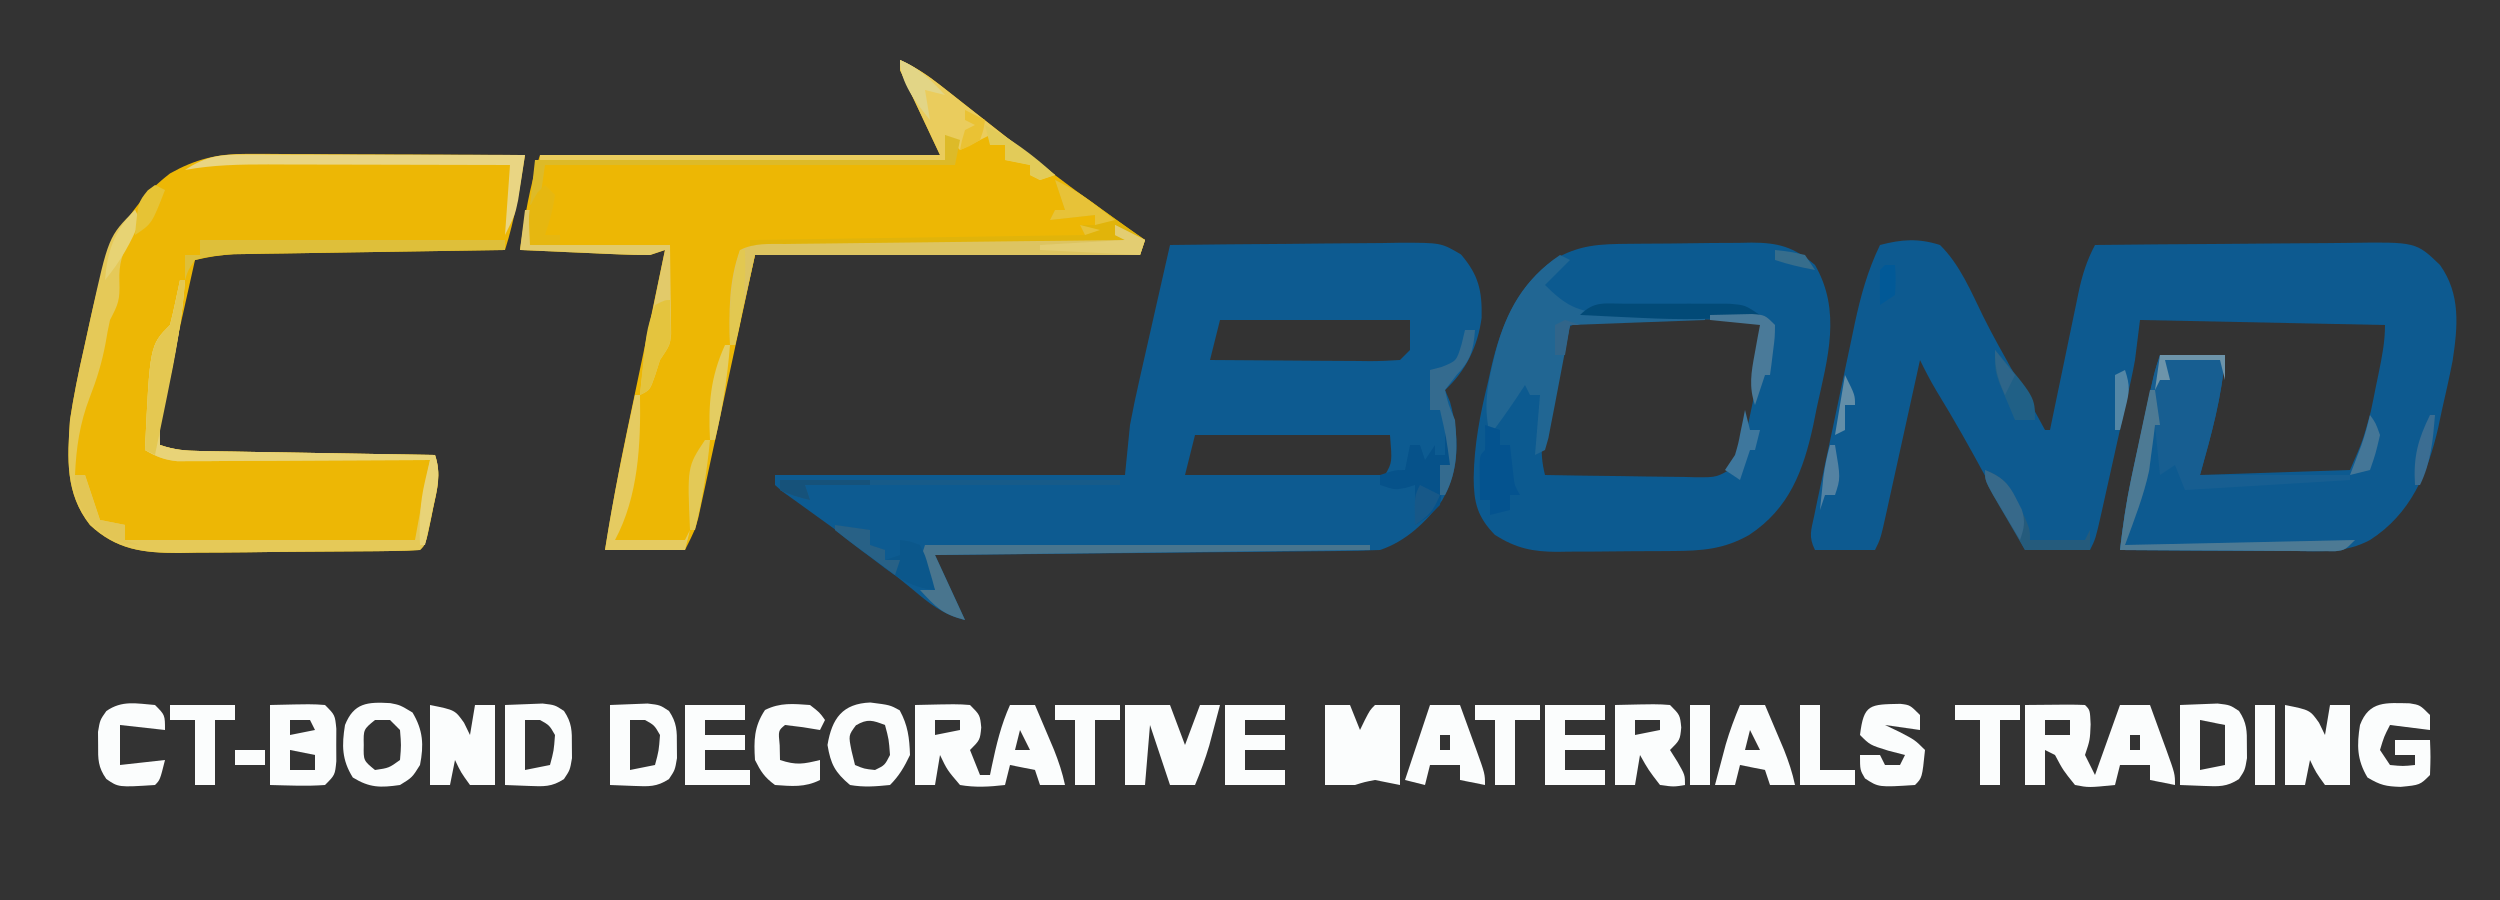 <?xml version="1.0" encoding="UTF-8"?>
<svg version="1.1" xmlns="http://www.w3.org/2000/svg" width="500" height="180">
<rect width="100%" height="100%" fill="#333333" stroke="none"/>
<path d="M0 0 C4.348 -1.143 7.684 -1.377 12 0 C15.995 3.918 18.256 9.425 20.691 14.384 C22.552 18.103 24.584 21.719 26.611 25.349 C28.769 29.217 30.885 33.108 33 37 C33.33 37 33.66 37 34 37 C34.302 35.532 34.302 35.532 34.611 34.034 C35.362 30.395 36.12 26.758 36.881 23.121 C37.209 21.548 37.535 19.975 37.858 18.401 C38.325 16.136 38.798 13.873 39.273 11.609 C39.416 10.908 39.559 10.207 39.706 9.485 C40.438 6.031 41.35 3.11 43 0 C51.11 -0.093 59.221 -0.164 67.332 -0.207 C71.098 -0.228 74.864 -0.256 78.631 -0.302 C82.268 -0.345 85.906 -0.369 89.543 -0.38 C90.928 -0.387 92.313 -0.401 93.698 -0.423 C107.202 -0.626 107.202 -0.626 112 4 C116.161 9.825 115.561 16.294 114.53 23.104 C113.88 26.443 113.144 29.75 112.375 33.062 C112.139 34.182 111.903 35.302 111.66 36.455 C109.576 45.565 106.155 53.773 98 59 C93.081 61.661 88.107 61.254 82.668 61.195 C81.18 61.191 81.18 61.191 79.663 61.187 C76.504 61.176 73.346 61.15 70.188 61.125 C68.042 61.115 65.897 61.106 63.752 61.098 C58.501 61.076 53.251 61.042 48 61 C48.579 55.997 49.313 51.127 50.375 46.199 C50.769 44.363 50.769 44.363 51.172 42.49 C51.582 40.608 51.582 40.608 52 38.688 C52.273 37.413 52.547 36.139 52.828 34.826 C54.859 25.422 54.859 25.422 56 22 C60.29 22 64.58 22 69 22 C68.413 30.371 66.252 37.936 64 46 C73.9 45.67 83.8 45.34 94 45 C96.565 39.149 96.565 39.149 98.168 33.266 C98.339 32.444 98.51 31.623 98.686 30.777 C98.851 29.943 99.017 29.109 99.188 28.25 C99.365 27.401 99.542 26.551 99.725 25.676 C100.401 22.37 101 19.385 101 16 C76.745 15.505 76.745 15.505 52 15 C51.67 17.64 51.34 20.28 51 23 C50.748 24.399 50.476 25.794 50.168 27.181 C50.011 27.895 49.854 28.609 49.693 29.344 C49.526 30.084 49.359 30.824 49.188 31.586 C48.927 32.76 48.927 32.76 48.661 33.959 C48.296 35.598 47.93 37.236 47.562 38.875 C46.997 41.388 46.44 43.903 45.883 46.418 C45.526 48.016 45.17 49.613 44.812 51.211 C44.646 51.963 44.479 52.715 44.307 53.49 C43.115 58.769 43.115 58.769 42 61 C37.71 61 33.42 61 29 61 C28.131 59.384 27.262 57.767 26.367 56.102 C25.203 53.943 24.039 51.784 22.875 49.625 C22.305 48.564 21.735 47.503 21.148 46.41 C17.991 40.561 14.745 34.798 11.266 29.134 C10.076 27.128 9.014 25.099 8 23 C7.763 24.08 7.526 25.16 7.281 26.273 C6.403 30.273 5.52 34.272 4.637 38.271 C4.255 40.003 3.874 41.736 3.493 43.468 C2.947 45.956 2.398 48.443 1.848 50.93 C1.678 51.707 1.508 52.484 1.333 53.285 C0.114 58.772 0.114 58.772 -1 61 C-4.96 61 -8.92 61 -13 61 C-14.342 58.317 -13.765 57.033 -13.151 54.111 C-12.941 53.092 -12.73 52.074 -12.513 51.025 C-12.277 49.92 -12.04 48.814 -11.797 47.676 C-11.439 45.974 -11.439 45.974 -11.074 44.237 C-10.566 41.83 -10.055 39.423 -9.541 37.017 C-8.757 33.347 -7.989 29.675 -7.223 26.002 C-6.727 23.664 -6.231 21.326 -5.734 18.988 C-5.392 17.346 -5.392 17.346 -5.043 15.67 C-3.845 10.121 -2.472 5.117 0 0 Z " fill="#0D5A90" transform="translate(376,49)"/>
<path d="M0 0 C7.741 -0.101 15.482 -0.171 23.224 -0.22 C25.857 -0.24 28.491 -0.267 31.124 -0.302 C34.91 -0.35 38.695 -0.373 42.48 -0.391 C43.658 -0.411 44.835 -0.432 46.048 -0.453 C54.233 -0.455 54.233 -0.455 58.202 1.9 C61.749 6.042 62.439 9.195 62.324 14.551 C61.579 20.178 59.197 25.176 55 29 C55.33 29.784 55.66 30.567 56 31.375 C57.907 38.288 58.011 44.76 54.41 51.109 C51.17 55.454 47.173 59.276 42 61 C39.156 61.12 36.335 61.185 33.49 61.205 C32.621 61.215 31.752 61.225 30.858 61.235 C27.985 61.267 25.111 61.292 22.238 61.316 C20.247 61.337 18.256 61.358 16.265 61.379 C11.022 61.435 5.78 61.484 0.537 61.532 C-4.812 61.582 -10.161 61.638 -15.51 61.693 C-26.006 61.801 -36.503 61.902 -47 62 C-45.02 66.29 -43.04 70.58 -41 75 C-45.551 73.862 -48.064 71.745 -51.562 68.812 C-58.507 63.099 -65.681 57.764 -73.004 52.546 C-73.785 51.982 -74.566 51.417 -75.371 50.836 C-76.422 50.086 -76.422 50.086 -77.494 49.322 C-77.991 48.886 -78.488 48.449 -79 48 C-79 47.34 -79 46.68 -79 46 C-55.9 46 -32.8 46 -9 46 C-8.505 41.05 -8.505 41.05 -8 36 C-7.432 33.025 -6.833 30.095 -6.152 27.148 C-5.976 26.364 -5.8 25.579 -5.619 24.77 C-5.064 22.304 -4.501 19.839 -3.938 17.375 C-3.556 15.686 -3.175 13.998 -2.795 12.309 C-1.869 8.204 -0.937 4.102 0 0 Z M10 15 C9.34 17.64 8.68 20.28 8 23 C13.375 23.049 18.75 23.086 24.125 23.11 C25.955 23.12 27.784 23.134 29.614 23.151 C32.24 23.175 34.866 23.186 37.492 23.195 C38.313 23.206 39.134 23.216 39.98 23.227 C41.988 23.227 43.996 23.122 46 23 C46.66 22.34 47.32 21.68 48 21 C48 19.02 48 17.04 48 15 C35.46 15 22.92 15 10 15 Z M5 38 C4.34 40.64 3.68 43.28 3 46 C16.2 46 29.4 46 43 46 C44.447 43.478 44.447 43.478 44 38 C31.13 38 18.26 38 5 38 Z " fill="#0D5B91" transform="translate(234,49)"/>
<path d="M0 0 C1.241 0 2.482 0 3.76 0 C5.099 0.011 6.437 0.021 7.776 0.032 C9.157 0.035 10.539 0.038 11.92 0.04 C15.54 0.048 19.16 0.068 22.78 0.09 C26.481 0.11 30.181 0.119 33.881 0.129 C41.13 0.151 48.379 0.185 55.627 0.227 C54.631 6.685 53.611 12.993 51.627 19.227 C50.924 19.237 50.221 19.248 49.497 19.258 C42.862 19.356 36.226 19.459 29.591 19.566 C26.18 19.621 22.769 19.675 19.358 19.724 C15.433 19.781 11.509 19.846 7.584 19.911 C6.363 19.927 5.142 19.944 3.884 19.961 C2.173 19.991 2.173 19.991 0.427 20.022 C-0.574 20.037 -1.576 20.053 -2.607 20.069 C-5.285 20.222 -7.76 20.632 -10.373 21.227 C-12.353 30.005 -14.324 38.785 -16.123 47.602 C-16.365 48.785 -16.607 49.969 -16.857 51.188 C-17.484 54.371 -17.484 54.371 -17.373 58.227 C-14.404 59.217 -12.361 59.38 -9.259 59.432 C-7.697 59.462 -7.697 59.462 -6.104 59.493 C-4.982 59.51 -3.861 59.526 -2.705 59.543 C-1.555 59.564 -0.405 59.585 0.78 59.606 C4.458 59.672 8.137 59.731 11.815 59.79 C14.306 59.833 16.798 59.876 19.29 59.92 C25.402 60.028 31.515 60.129 37.627 60.227 C38.911 64.077 38.077 67.003 37.252 70.852 C37.113 71.546 36.974 72.239 36.831 72.954 C35.768 78.087 35.768 78.087 34.627 79.227 C32.86 79.347 31.088 79.397 29.317 79.42 C28.181 79.436 27.046 79.452 25.876 79.469 C20.655 79.513 15.433 79.555 10.211 79.577 C6.78 79.594 3.35 79.638 -0.081 79.69 C-3.367 79.731 -6.653 79.738 -9.939 79.75 C-11.163 79.773 -12.387 79.796 -13.649 79.819 C-20.746 79.802 -26.03 79.202 -31.373 74.227 C-36.353 67.882 -35.897 60.984 -35.373 53.227 C-34.643 48.437 -33.683 43.735 -32.602 39.014 C-32.12 36.903 -31.665 34.788 -31.212 32.67 C-28.654 21.009 -25.106 11.418 -15.373 3.915 C-10.251 1.034 -5.86 -0.024 0 0 Z " fill="#EDB705" transform="translate(49.373,30.773)"/>
<path d="M0 0 C2.916 1.357 5.347 2.917 7.871 4.906 C8.604 5.48 9.337 6.054 10.092 6.646 C10.866 7.258 11.64 7.87 12.438 8.5 C14.062 9.774 15.687 11.047 17.312 12.32 C18.11 12.947 18.908 13.574 19.73 14.22 C34.088 25.488 34.088 25.488 49 36 C48.67 36.99 48.34 37.98 48 39 C22.59 39 -2.82 39 -29 39 C-32.865 56.919 -32.865 56.919 -36.718 74.841 C-37.205 77.087 -37.692 79.332 -38.18 81.578 C-38.429 82.745 -38.677 83.912 -38.934 85.115 C-39.177 86.231 -39.421 87.347 -39.671 88.497 C-39.88 89.465 -40.089 90.433 -40.304 91.431 C-41 94 -41 94 -43 98 C-48.28 98 -53.56 98 -59 98 C-57.718 90.063 -56.276 82.194 -54.617 74.328 C-54.398 73.28 -54.179 72.231 -53.953 71.151 C-53.263 67.85 -52.569 64.55 -51.875 61.25 C-51.402 58.992 -50.929 56.734 -50.457 54.477 C-49.307 48.984 -48.155 43.492 -47 38 C-48.485 38.495 -48.485 38.495 -50 39 C-51.994 39.016 -53.988 38.966 -55.98 38.879 C-57.144 38.831 -58.307 38.782 -59.506 38.732 C-61.328 38.648 -61.328 38.648 -63.188 38.562 C-64.414 38.51 -65.641 38.458 -66.904 38.404 C-69.936 38.275 -72.968 38.14 -76 38 C-75.058 31.405 -74.118 25.355 -72 19 C-45.6 19 -19.2 19 8 19 C4.04 10.585 4.04 10.585 0 2 C0 1.34 0 0.68 0 0 Z " fill="#EDB704" transform="translate(180,12)"/>
<path d="M0 0 C1.304 -0.012 1.304 -0.012 2.634 -0.024 C4.474 -0.038 6.314 -0.049 8.155 -0.057 C10.96 -0.074 13.764 -0.118 16.568 -0.162 C18.358 -0.172 20.148 -0.181 21.938 -0.188 C22.772 -0.205 23.607 -0.223 24.467 -0.241 C29.836 -0.221 32.941 0.617 37.168 4.238 C42.497 13.476 39.701 22.845 37.543 32.676 C37.307 33.852 37.071 35.028 36.828 36.24 C34.837 45.374 32.036 52.951 23.98 58.238 C18.93 61.107 14.492 61.411 8.773 61.441 C7.948 61.447 7.123 61.453 6.274 61.459 C4.528 61.468 2.782 61.475 1.036 61.479 C-1.624 61.488 -4.283 61.519 -6.943 61.551 C-8.642 61.557 -10.34 61.563 -12.039 61.566 C-13.225 61.585 -13.225 61.585 -14.436 61.604 C-19.311 61.584 -22.592 60.9 -26.832 58.238 C-30.39 54.586 -31.073 51.741 -31.098 46.809 C-31 40.146 -29.797 34.001 -28.207 27.551 C-27.971 26.488 -27.735 25.425 -27.492 24.33 C-25.454 15.857 -22.308 8.548 -15.145 3.238 C-10.025 0.147 -5.827 0.051 0 0 Z M-11.754 16.435 C-13.123 18.724 -13.684 20.778 -14.254 23.387 C-14.474 24.392 -14.695 25.398 -14.922 26.434 C-15.14 27.483 -15.358 28.532 -15.582 29.613 C-15.932 31.176 -15.932 31.176 -16.289 32.77 C-17.334 37.663 -18.097 41.317 -16.832 46.238 C-11.76 46.337 -6.689 46.41 -1.616 46.458 C0.11 46.478 1.835 46.505 3.561 46.54 C6.041 46.589 8.52 46.611 11 46.629 C12.158 46.66 12.158 46.66 13.339 46.691 C17.59 46.717 17.59 46.717 21.09 44.544 C22.274 42.012 22.994 39.689 23.59 36.957 C23.81 35.95 24.031 34.944 24.258 33.906 C24.585 32.338 24.585 32.338 24.918 30.738 C25.151 29.693 25.385 28.647 25.625 27.57 C27.101 21.389 27.101 21.389 26.168 15.238 C21.096 15.164 16.024 15.11 10.952 15.073 C9.226 15.058 7.501 15.038 5.775 15.012 C3.295 14.976 0.816 14.959 -1.664 14.945 C-2.436 14.93 -3.208 14.914 -4.003 14.898 C-8.078 14.876 -8.078 14.876 -11.754 16.435 Z " fill="#0C5A90" transform="translate(325.832,48.762)"/>
<path d="M0 0 C0.33 0.66 0.66 1.32 1 2 C0.223 3.664 0.223 3.664 -0.938 5.625 C-2.563 8.676 -3.248 10.79 -3.125 14.25 C-2.997 18.082 -3.347 18.81 -5 22 C-5.339 23.511 -5.628 25.034 -5.875 26.562 C-6.582 30.414 -7.631 33.857 -9.062 37.5 C-11.043 42.66 -11.761 47.498 -12 53 C-11.34 53 -10.68 53 -10 53 C-9.01 55.97 -8.02 58.94 -7 62 C-5.35 62.33 -3.7 62.66 -2 63 C-2 63.99 -2 64.98 -2 66 C17.14 66 36.28 66 56 66 C56.66 62.37 57.32 58.74 58 55 C58.33 53.35 58.66 51.7 59 50 C58.345 50.004 57.69 50.009 57.015 50.013 C50.202 50.058 43.389 50.088 36.576 50.11 C34.032 50.12 31.489 50.134 28.946 50.151 C25.292 50.175 21.638 50.186 17.984 50.195 C16.846 50.206 15.707 50.216 14.534 50.227 C12.943 50.227 12.943 50.227 11.319 50.227 C10.387 50.231 9.454 50.236 8.493 50.241 C5.877 49.988 4.246 49.328 2 48 C2.967 27.033 2.967 27.033 7 23 C7.391 21.488 7.74 19.965 8.062 18.438 C8.239 17.611 8.416 16.785 8.598 15.934 C8.73 15.296 8.863 14.657 9 14 C9.33 14 9.66 14 10 14 C9.498 21.648 8.045 28.935 6.372 36.398 C6.196 37.192 6.021 37.986 5.84 38.805 C5.598 39.872 5.598 39.872 5.351 40.96 C4.887 43.312 4.887 43.312 5 47 C7.969 47.99 10.011 48.153 13.114 48.205 C14.675 48.235 14.675 48.235 16.268 48.266 C17.39 48.282 18.512 48.299 19.668 48.316 C20.818 48.337 21.968 48.358 23.153 48.379 C26.831 48.445 30.509 48.504 34.188 48.562 C36.679 48.606 39.171 48.649 41.662 48.693 C47.775 48.801 53.887 48.902 60 49 C61.283 52.85 60.45 55.775 59.625 59.625 C59.486 60.319 59.347 61.012 59.203 61.727 C58.14 66.86 58.14 66.86 57 68 C55.233 68.12 53.46 68.17 51.689 68.193 C50.554 68.209 49.419 68.225 48.249 68.242 C43.027 68.286 37.806 68.328 32.584 68.35 C29.153 68.367 25.723 68.411 22.292 68.462 C19.006 68.504 15.72 68.511 12.434 68.523 C11.209 68.546 9.985 68.569 8.724 68.592 C1.627 68.575 -3.657 67.975 -9 63 C-13.98 56.654 -13.524 49.757 -13 42 C-12.271 37.21 -11.311 32.508 -10.229 27.787 C-9.747 25.676 -9.292 23.561 -8.84 21.443 C-5.297 5.297 -5.297 5.297 0 0 Z " fill="#E5C958" transform="translate(27,42)"/>
<path d="M0 0 C4.29 0 8.58 0 13 0 C12.413 8.371 10.252 15.936 8 24 C17.9 24 27.8 24 38 24 C38 24.33 38 24.66 38 25 C21.665 25.99 21.665 25.99 5 27 C4.34 25.35 3.68 23.7 3 22 C2.01 22.66 1.02 23.32 0 24 C-0.33 20.7 -0.66 17.4 -1 14 C-1.098 14.811 -1.196 15.622 -1.297 16.457 C-1.446 17.564 -1.596 18.672 -1.75 19.812 C-1.889 20.891 -2.028 21.97 -2.172 23.082 C-3.253 28.196 -5.214 33.088 -7 38 C15.77 37.505 15.77 37.505 39 37 C37 39 37 39 35.051 39.241 C34.256 39.236 33.461 39.232 32.642 39.227 C31.741 39.227 30.841 39.227 29.912 39.227 C28.938 39.216 27.964 39.206 26.961 39.195 C25.965 39.192 24.969 39.19 23.943 39.187 C20.753 39.176 17.564 39.15 14.375 39.125 C12.216 39.115 10.057 39.106 7.898 39.098 C2.599 39.076 -2.701 39.042 -8 39 C-7.421 33.997 -6.687 29.127 -5.625 24.199 C-5.231 22.363 -5.231 22.363 -4.828 20.49 C-4.555 19.235 -4.282 17.98 -4 16.688 C-3.727 15.413 -3.453 14.139 -3.172 12.826 C-1.141 3.422 -1.141 3.422 0 0 Z " fill="#175E91" transform="translate(432,71)"/>
<path d="M0 0 C0.66 0.33 1.32 0.66 2 1 C0.35 2.65 -1.3 4.3 -3 6 C0.943 9.943 3.551 11.499 9.176 11.609 C10.911 11.658 10.911 11.658 12.682 11.707 C13.88 11.721 15.078 11.735 16.312 11.75 C17.53 11.78 18.748 11.809 20.002 11.84 C23.001 11.91 26 11.963 29 12 C29 12.33 29 12.66 29 13 C15.635 13.495 15.635 13.495 2 14 C0.435 22.181 0.435 22.181 -1.111 30.365 C-1.309 31.378 -1.507 32.39 -1.711 33.434 C-2.009 34.997 -2.009 34.997 -2.314 36.592 C-2.54 37.386 -2.767 38.181 -3 39 C-3.99 39.495 -3.99 39.495 -5 40 C-4.67 36.04 -4.34 32.08 -4 28 C-4.66 28 -5.32 28 -6 28 C-6.33 27.34 -6.66 26.68 -7 26 C-7.897 27.361 -7.897 27.361 -8.812 28.75 C-10.481 31.229 -12.179 33.633 -14 36 C-15.26 30.771 -14.679 26.8 -13.438 21.688 C-13.257 20.936 -13.076 20.185 -12.89 19.411 C-10.756 11.194 -7.17 4.85 0 0 Z " fill="#216693" transform="translate(312,51)"/>
<path d="M0 0 C8.398 -0.195 8.398 -0.195 11 0 C13 2 13 2 13.25 4.5 C13 7 13 7 11 9 C11.66 10.65 12.32 12.3 13 14 C13.66 14 14.32 14 15 14 C15.182 13.112 15.182 13.112 15.367 12.207 C16.267 7.962 17.205 3.976 19 0 C20.65 0 22.3 0 24 0 C24.816 1.915 25.628 3.832 26.438 5.75 C27.116 7.351 27.116 7.351 27.809 8.984 C28.74 11.341 29.478 13.53 30 16 C28.35 16 26.7 16 25 16 C24.67 15.01 24.34 14.02 24 13 C21.525 12.505 21.525 12.505 19 12 C18.67 13.32 18.34 14.64 18 16 C14.926 16.355 12.059 16.537 9 16 C6.438 13 6.438 13 5 10 C4.67 11.98 4.34 13.96 4 16 C2.68 16 1.36 16 0 16 C0 10.72 0 5.44 0 0 Z M4 3 C4 3.99 4 4.98 4 6 C5.65 5.67 7.3 5.34 9 5 C9 4.34 9 3.68 9 3 C7.35 3 5.7 3 4 3 Z M21 5 C20.67 6.32 20.34 7.64 20 9 C20.99 9 21.98 9 23 9 C22.34 7.68 21.68 6.36 21 5 Z " fill="#FBFDFD" transform="translate(183,141)"/>
<path d="M0 0 C9.277 -0.098 9.277 -0.098 12 0 C13 1 13 1 13.125 3.875 C13 7 13 7 12 10 C12.66 11.32 13.32 12.64 14 14 C15.65 9.38 17.3 4.76 19 0 C20.98 0 22.96 0 25 0 C25.837 2.29 26.67 4.582 27.5 6.875 C27.738 7.526 27.977 8.177 28.223 8.848 C30 13.773 30 13.773 30 16 C27.525 15.505 27.525 15.505 25 15 C25 14.01 25 13.02 25 12 C23.02 12 21.04 12 19 12 C18.67 13.32 18.34 14.64 18 16 C12.726 16.527 12.726 16.527 10 16 C7.625 13.062 7.625 13.062 6 10 C5.34 9.67 4.68 9.34 4 9 C4 11.31 4 13.62 4 16 C2.68 16 1.36 16 0 16 C0 10.72 0 5.44 0 0 Z M4 3 C4 3.99 4 4.98 4 6 C5.65 6 7.3 6 9 6 C9 5.01 9 4.02 9 3 C7.35 3 5.7 3 4 3 Z M21 6 C21 6.99 21 7.98 21 9 C21.66 9 22.32 9 23 9 C23 8.01 23 7.02 23 6 C22.34 6 21.68 6 21 6 Z " fill="#FBFDFD" transform="translate(405,141)"/>
<path d="M0 0 C3.518 1.597 6.462 3.706 9.562 6 C12.348 8.056 15.119 10.079 18 12 C17.67 12.99 17.34 13.98 17 15 C-8.41 15 -33.82 15 -60 15 C-61.32 20.94 -62.64 26.88 -64 33 C-64.33 33 -64.66 33 -65 33 C-65.25 26.349 -64.74 20.43 -63 14 C-62.34 14 -61.68 14 -61 14 C-61 13.34 -61 12.68 -61 12 C-38.89 11.67 -16.78 11.34 6 11 C5.505 10.01 5.505 10.01 5 9 C5.99 9 6.98 9 8 9 C8 8.34 8 7.68 8 7 C3.545 7.495 3.545 7.495 -1 8 C-0.67 7.34 -0.34 6.68 0 6 C0.66 6 1.32 6 2 6 C1.01 3.03 1.01 3.03 0 0 Z " fill="#E1B40A" transform="translate(211,36)"/>
<path d="M0 0 C2.972 1.379 5.438 2.988 8.012 5.012 C8.77 5.605 9.529 6.199 10.311 6.811 C11.095 7.43 11.879 8.049 12.688 8.688 C13.835 9.588 13.835 9.588 15.006 10.506 C16.55 11.717 18.092 12.929 19.634 14.142 C23.412 17.109 27.206 20.055 31 23 C29.515 23.495 29.515 23.495 28 24 C27.34 23.67 26.68 23.34 26 23 C26 22.34 26 21.68 26 21 C24.35 20.67 22.7 20.34 21 20 C21 19.01 21 18.02 21 17 C20.01 17 19.02 17 18 17 C18 16.34 18 15.68 18 15 C16.02 15.99 14.04 16.98 12 18 C11.01 17.01 10.02 16.02 9 15 C9 16.65 9 18.3 9 20 C-17.73 20 -44.46 20 -72 20 C-72 19.67 -72 19.34 -72 19 C-45.6 19 -19.2 19 8 19 C4.04 10.585 4.04 10.585 0 2 C0 1.34 0 0.68 0 0 Z " fill="#EACC5D" transform="translate(180,12)"/>
<path d="M0 0 C1.65 0 3.3 0 5 0 C5.66 1.65 6.32 3.3 7 5 C7.309 4.361 7.619 3.721 7.938 3.062 C9 1 9 1 10 0 C11.65 0 13.3 0 15 0 C15 5.28 15 10.56 15 16 C13.35 15.67 11.7 15.34 10 15 C7.902 15.399 7.902 15.399 6 16 C4 16 2 16 0 16 C0 10.72 0 5.44 0 0 Z " fill="#FBFDFD" transform="translate(265,141)"/>
<path d="M0 0 C2.97 0 5.94 0 9 0 C9.99 2.64 10.98 5.28 12 8 C12.99 5.36 13.98 2.72 15 0 C16.32 0 17.64 0 19 0 C18.545 1.73 18.086 3.459 17.625 5.188 C17.242 6.632 17.242 6.632 16.852 8.105 C16.052 10.822 15.097 13.391 14 16 C12.35 16 10.7 16 9 16 C7.68 12.04 6.36 8.08 5 4 C4.67 7.96 4.34 11.92 4 16 C2.68 16 1.36 16 0 16 C0 10.72 0 5.44 0 0 Z " fill="#FBFDFD" transform="translate(225,141)"/>
<path d="M0 0 C5 1 5 1 6.812 3.562 C7.204 4.367 7.596 5.171 8 6 C8.33 4.02 8.66 2.04 9 0 C10.32 0 11.64 0 13 0 C13 5.28 13 10.56 13 16 C11.35 16 9.7 16 8 16 C6.188 13.5 6.188 13.5 5 11 C4.67 12.65 4.34 14.3 4 16 C2.68 16 1.36 16 0 16 C0 10.72 0 5.44 0 0 Z " fill="#FBFDFD" transform="translate(457,141)"/>
<path d="M0 0 C5 1 5 1 6.812 3.562 C7.204 4.367 7.596 5.171 8 6 C8.33 4.02 8.66 2.04 9 0 C10.32 0 11.64 0 13 0 C13 5.28 13 10.56 13 16 C11.35 16 9.7 16 8 16 C6.188 13.5 6.188 13.5 5 11 C4.67 12.65 4.34 14.3 4 16 C2.68 16 1.36 16 0 16 C0 10.72 0 5.44 0 0 Z " fill="#FBFDFD" transform="translate(86,141)"/>
<path d="M0 0 C8.398 -0.195 8.398 -0.195 11 0 C13 2 13 2 13.266 4.75 C13.26 5.822 13.255 6.895 13.25 8 C13.255 9.072 13.26 10.145 13.266 11.25 C13 14 13 14 11 16 C7.32 16.276 3.695 16.086 0 16 C0 10.72 0 5.44 0 0 Z M4 3 C4 3.99 4 4.98 4 6 C5.65 5.67 7.3 5.34 9 5 C8.67 4.34 8.34 3.68 8 3 C6.68 3 5.36 3 4 3 Z M4 9 C4 10.32 4 11.64 4 13 C5.65 13 7.3 13 9 13 C9 12.01 9 11.02 9 10 C7.35 9.67 5.7 9.34 4 9 Z " fill="#FBFDFD" transform="translate(54,141)"/>
<path d="M0 0 C8.398 -0.195 8.398 -0.195 11 0 C13 2 13 2 13.25 4.5 C13 7 13 7 11 9 C11.742 10.176 11.742 10.176 12.5 11.375 C14 14 14 14 14 16 C11.75 16.375 11.75 16.375 9 16 C6.688 13 6.688 13 5 10 C4.67 11.98 4.34 13.96 4 16 C2.68 16 1.36 16 0 16 C0 10.72 0 5.44 0 0 Z M4 3 C4 3.99 4 4.98 4 6 C5.65 5.67 7.3 5.34 9 5 C9 4.34 9 3.68 9 3 C7.35 3 5.7 3 4 3 Z " fill="#FBFDFD" transform="translate(323,141)"/>
<path d="M0 0 C1.941 0.375 1.941 0.375 4.441 1.875 C6.56 5.407 6.74 8.358 5.941 12.375 C4.379 14.875 4.379 14.875 1.941 16.375 C-1.965 16.933 -4.11 16.959 -7.496 14.875 C-9.707 11.338 -9.716 8.438 -9.059 4.375 C-7.286 -0.056 -4.601 -0.271 0 0 Z M-3.059 3.375 C-5.374 5.26 -5.374 5.26 -5.309 8.375 C-5.374 11.49 -5.374 11.49 -3.059 13.375 C-0.276 12.97 -0.276 12.97 1.941 11.375 C2.191 8.417 2.191 8.417 1.941 5.375 C1.281 4.715 0.621 4.055 -0.059 3.375 C-1.049 3.375 -2.039 3.375 -3.059 3.375 Z " fill="#FBFDFD" transform="translate(78.059,140.625)"/>
<path d="M0 0 C1.588 -0.062 3.176 -0.124 4.812 -0.188 C6.152 -0.24 6.152 -0.24 7.52 -0.293 C10 0 10 0 11.801 1.199 C13.382 3.573 13.4 5.164 13.375 8 C13.383 8.866 13.39 9.732 13.398 10.625 C13 13 13 13 11.801 14.801 C9.366 16.422 7.71 16.3 4.812 16.188 C3.224 16.126 1.636 16.064 0 16 C0 10.72 0 5.44 0 0 Z M4 3 C4 6.3 4 9.6 4 13 C5.65 12.67 7.3 12.34 9 12 C9 9.36 9 6.72 9 4 C7.35 3.67 5.7 3.34 4 3 Z " fill="#FBFDFD" transform="translate(436,141)"/>
<path d="M0 0 C3.938 0.5 3.938 0.5 5.875 1.562 C7.527 4.574 7.82 7.082 7.938 10.5 C6.801 12.876 5.793 14.644 3.938 16.5 C1.009 16.788 -1.213 16.987 -4.062 16.5 C-7.062 13.95 -7.917 12.371 -8.562 8.5 C-7.669 3.14 -5.539 0.224 0 0 Z M-2.875 4.562 C-4.378 6.578 -4.378 6.578 -3.75 9.688 C-3.523 10.616 -3.296 11.544 -3.062 12.5 C-1.225 13.272 -1.225 13.272 0.938 13.5 C2.894 12.545 2.894 12.545 3.938 10.5 C3.705 7.351 3.705 7.351 2.938 4.5 C0.458 3.559 -0.529 3.188 -2.875 4.562 Z " fill="#FBFDFD" transform="translate(174.062,140.5)"/>
<path d="M0 0 C0.33 0 0.66 0 1 0 C0.498 7.648 -0.955 14.935 -2.628 22.398 C-2.804 23.192 -2.979 23.986 -3.16 24.805 C-3.321 25.516 -3.483 26.227 -3.649 26.96 C-4.113 29.312 -4.113 29.312 -4 33 C-1.031 33.99 1.011 34.153 4.114 34.205 C5.675 34.235 5.675 34.235 7.268 34.266 C8.39 34.282 9.512 34.299 10.668 34.316 C11.818 34.337 12.968 34.358 14.153 34.379 C17.831 34.445 21.509 34.504 25.188 34.562 C27.679 34.606 30.171 34.649 32.662 34.693 C38.775 34.801 44.887 34.902 51 35 C52.291 38.874 51.411 41.82 50.562 45.688 C50.341 46.74 50.341 46.74 50.115 47.814 C49.75 49.544 49.376 51.272 49 53 C48.67 53 48.34 53 48 53 C47.837 48.512 47.977 44.595 49.008 40.215 C49.192 39.421 49.377 38.627 49.567 37.808 C49.71 37.212 49.853 36.615 50 36 C49.345 36.004 48.69 36.009 48.015 36.013 C41.202 36.058 34.389 36.088 27.576 36.11 C25.032 36.12 22.489 36.134 19.946 36.151 C16.292 36.175 12.638 36.186 8.984 36.195 C7.846 36.206 6.707 36.216 5.534 36.227 C4.473 36.227 3.412 36.227 2.319 36.227 C0.92 36.234 0.92 36.234 -0.507 36.241 C-3.123 35.988 -4.754 35.328 -7 34 C-6.033 13.033 -6.033 13.033 -2 9 C-1.609 7.488 -1.26 5.965 -0.938 4.438 C-0.761 3.611 -0.584 2.785 -0.402 1.934 C-0.27 1.296 -0.137 0.657 0 0 Z " fill="#E8D378" transform="translate(36,56)"/>
<path d="M0 0 C2.059 0.336 2.059 0.336 4.059 2.336 C4.059 3.326 4.059 4.316 4.059 5.336 C1.419 5.006 -1.221 4.676 -3.941 4.336 C-5.14 6.664 -5.14 6.664 -5.941 9.336 C-4.951 10.821 -4.951 10.821 -3.941 12.336 C-1.358 12.586 -1.358 12.586 1.059 12.336 C1.059 11.676 1.059 11.016 1.059 10.336 C-0.261 10.336 -1.581 10.336 -2.941 10.336 C-2.941 9.346 -2.941 8.356 -2.941 7.336 C-0.631 7.336 1.679 7.336 4.059 7.336 C4.184 10.711 4.184 10.711 4.059 14.336 C2.059 16.336 2.059 16.336 -1.816 16.711 C-4.75 16.615 -5.854 16.388 -8.441 14.836 C-10.572 11.285 -10.587 8.373 -9.941 4.336 C-8.098 -0.581 -4.653 -0.076 0 0 Z " fill="#FBFDFD" transform="translate(481.941,140.664)"/>
<path d="M0 0 C1.588 -0.062 3.176 -0.124 4.812 -0.188 C6.152 -0.24 6.152 -0.24 7.52 -0.293 C10 0 10 0 11.801 1.199 C13.382 3.573 13.4 5.164 13.375 8 C13.383 8.866 13.39 9.732 13.398 10.625 C13 13 13 13 11.801 14.801 C9.366 16.422 7.71 16.3 4.812 16.188 C3.224 16.126 1.636 16.064 0 16 C0 10.72 0 5.44 0 0 Z M4 3 C4 6.3 4 9.6 4 13 C5.65 12.67 7.3 12.34 9 12 C9.767 9.149 9.767 9.149 10 6 C8.874 4.04 8.874 4.04 7 3 C6.01 3 5.02 3 4 3 Z " fill="#FBFDFD" transform="translate(122,141)"/>
<path d="M0 0 C1.588 -0.062 3.176 -0.124 4.812 -0.188 C6.152 -0.24 6.152 -0.24 7.52 -0.293 C10 0 10 0 11.801 1.199 C13.382 3.573 13.4 5.164 13.375 8 C13.383 8.866 13.39 9.732 13.398 10.625 C13 13 13 13 11.801 14.801 C9.366 16.422 7.71 16.3 4.812 16.188 C3.224 16.126 1.636 16.064 0 16 C0 10.72 0 5.44 0 0 Z M4 3 C4 6.3 4 9.6 4 13 C5.65 12.67 7.3 12.34 9 12 C9.767 9.149 9.767 9.149 10 6 C8.874 4.04 8.874 4.04 7 3 C6.01 3 5.02 3 4 3 Z " fill="#FBFDFD" transform="translate(101,141)"/>
<path d="M0 0 C1.91 0.23 1.91 0.23 3.91 2.23 C3.91 3.22 3.91 4.21 3.91 5.23 C1.6 4.9 -0.71 4.57 -3.09 4.23 C-2.141 4.684 -1.192 5.138 -0.215 5.605 C2.91 7.23 2.91 7.23 4.91 9.23 C4.342 14.799 4.342 14.799 2.91 16.23 C-4.374 16.7 -4.374 16.7 -7.09 14.918 C-8.09 13.23 -8.09 13.23 -8.09 10.23 C-6.77 10.23 -5.45 10.23 -4.09 10.23 C-3.76 10.89 -3.43 11.55 -3.09 12.23 C-2.1 12.23 -1.11 12.23 -0.09 12.23 C0.24 11.57 0.57 10.91 0.91 10.23 C-0.204 9.942 -1.317 9.653 -2.465 9.355 C-6.09 8.23 -6.09 8.23 -8.09 6.23 C-7.329 -0.006 -6.147 0.123 0 0 Z " fill="#FBFDFD" transform="translate(380.09,140.77)"/>
<path d="M0 0 C3.96 0 7.92 0 12 0 C12 0.99 12 1.98 12 3 C9.36 3 6.72 3 4 3 C4 3.99 4 4.98 4 6 C6.64 6 9.28 6 12 6 C12 6.99 12 7.98 12 9 C9.36 9 6.72 9 4 9 C4 10.32 4 11.64 4 13 C6.97 13 9.94 13 13 13 C13 13.99 13 14.98 13 16 C8.71 16 4.42 16 0 16 C0 10.72 0 5.44 0 0 Z " fill="#FBFDFD" transform="translate(137,141)"/>
<path d="M0 0 C1.65 0 3.3 0 5 0 C5.816 1.915 6.628 3.832 7.438 5.75 C8.116 7.351 8.116 7.351 8.809 8.984 C9.74 11.341 10.478 13.53 11 16 C9.35 16 7.7 16 6 16 C5.67 15.01 5.34 14.02 5 13 C3.35 12.67 1.7 12.34 0 12 C-0.33 13.32 -0.66 14.64 -1 16 C-2.32 16 -3.64 16 -5 16 C-4.545 14.27 -4.086 12.541 -3.625 10.812 C-3.37 9.85 -3.115 8.887 -2.852 7.895 C-2.052 5.178 -1.097 2.609 0 0 Z M2 5 C1.67 6.32 1.34 7.64 1 9 C1.99 9 2.98 9 4 9 C3.34 7.68 2.68 6.36 2 5 Z " fill="#FBFDFD" transform="translate(348,141)"/>
<path d="M0 0 C3.96 0 7.92 0 12 0 C12 0.99 12 1.98 12 3 C9.36 3 6.72 3 4 3 C4 3.99 4 4.98 4 6 C6.64 6 9.28 6 12 6 C12 6.99 12 7.98 12 9 C9.36 9 6.72 9 4 9 C4 10.32 4 11.64 4 13 C6.64 13 9.28 13 12 13 C12 13.99 12 14.98 12 16 C8.04 16 4.08 16 0 16 C0 10.72 0 5.44 0 0 Z " fill="#FBFDFD" transform="translate(309,141)"/>
<path d="M0 0 C3.96 0 7.92 0 12 0 C12 0.99 12 1.98 12 3 C9.36 3 6.72 3 4 3 C4 3.99 4 4.98 4 6 C6.64 6 9.28 6 12 6 C12 6.99 12 7.98 12 9 C9.36 9 6.72 9 4 9 C4 10.32 4 11.64 4 13 C6.64 13 9.28 13 12 13 C12 13.99 12 14.98 12 16 C8.04 16 4.08 16 0 16 C0 10.72 0 5.44 0 0 Z " fill="#FBFDFD" transform="translate(245,141)"/>
<path d="M0 0 C29.37 0 58.74 0 89 0 C89 0.33 89 0.66 89 1 C45.935 1.495 45.935 1.495 2 2 C3.98 6.29 5.96 10.58 8 15 C3.465 13.866 2.1 12.358 -1 9 C-0.01 9 0.98 9 2 9 C1.484 8.072 0.969 7.144 0.438 6.188 C-1 3 -1 3 0 0 Z " fill="#49758E" transform="translate(185,109)"/>
<path d="M0 0 C20.13 0 40.26 0 61 0 C61 0.66 61 1.32 61 2 C60.297 2.01 59.594 2.021 58.87 2.031 C52.234 2.129 45.599 2.232 38.963 2.339 C35.552 2.394 32.141 2.448 28.73 2.497 C24.806 2.554 20.881 2.619 16.957 2.684 C15.736 2.7 14.515 2.717 13.257 2.734 C11.546 2.764 11.546 2.764 9.8 2.795 C8.799 2.81 7.797 2.826 6.765 2.842 C4.059 2.997 1.613 3.275 -1 4 C-2.36 5.968 -2.36 5.968 -3 8 C-3 6.35 -3 4.7 -3 3 C-2.01 3 -1.02 3 0 3 C0 2.01 0 1.02 0 0 Z " fill="#DEBF3A" transform="translate(40,48)"/>
<path d="M0 0 C1.98 0 3.96 0 6 0 C6.837 2.29 7.67 4.582 8.5 6.875 C8.738 7.526 8.977 8.177 9.223 8.848 C11 13.773 11 13.773 11 16 C9.35 15.67 7.7 15.34 6 15 C6 14.01 6 13.02 6 12 C4.02 12 2.04 12 0 12 C-0.33 13.32 -0.66 14.64 -1 16 C-2.32 15.67 -3.64 15.34 -5 15 C-3.35 10.05 -1.7 5.1 0 0 Z M2 6 C2 6.99 2 7.98 2 9 C2.66 9 3.32 9 4 9 C4 8.01 4 7.02 4 6 C3.34 6 2.68 6 2 6 Z " fill="#FBFDFD" transform="translate(286,141)"/>
<path d="M0 0 C1.98 0.99 3.96 1.98 6 3 C5.67 3.99 5.34 4.98 5 6 C-20.41 6 -45.82 6 -72 6 C-73.32 11.94 -74.64 17.88 -76 24 C-76.33 24 -76.66 24 -77 24 C-77.242 17.559 -77.261 11.128 -75 5 C-72.069 3.535 -69.103 3.821 -65.888 3.795 C-65.156 3.785 -64.425 3.775 -63.671 3.765 C-61.247 3.733 -58.823 3.708 -56.398 3.684 C-54.72 3.663 -53.041 3.642 -51.362 3.621 C-46.94 3.565 -42.518 3.516 -38.096 3.468 C-33.584 3.418 -29.073 3.362 -24.562 3.307 C-15.708 3.199 -6.854 3.098 2 3 C1.01 2.505 1.01 2.505 0 2 C0 1.34 0 0.68 0 0 Z " fill="#DDC461" transform="translate(223,45)"/>
<path d="M0 0 C2 2 2 2 2 5 C-0.97 4.67 -3.94 4.34 -7 4 C-7 6.64 -7 9.28 -7 12 C-2.545 11.505 -2.545 11.505 2 11 C1 15 1 15 0 16 C-7.319 16.472 -7.319 16.472 -9.734 14.797 C-11.403 12.428 -11.401 10.879 -11.375 8 C-11.383 7.134 -11.39 6.268 -11.398 5.375 C-11 3 -11 3 -9.73 1.207 C-6.58 -0.99 -3.744 -0.297 0 0 Z " fill="#FBFDFD" transform="translate(31,141)"/>
<path d="M0 0 C1.938 1.5 1.938 1.5 3 3 C2.67 3.66 2.34 4.32 2 5 C0.866 4.814 -0.269 4.629 -1.438 4.438 C-2.613 4.293 -3.789 4.149 -5 4 C-6.356 5.125 -6.356 5.125 -6.062 8.062 C-6.042 9.032 -6.021 10.001 -6 11 C-2.71 12.097 -1.287 11.8 2 11 C2 12.32 2 13.64 2 15 C-1.05 16.525 -3.642 16.236 -7 16 C-9.104 14.457 -9.841 13.319 -11 11 C-11.255 7.091 -11.206 4.309 -9 1 C-5.95 -0.525 -3.358 -0.236 0 0 Z " fill="#FBFDFD" transform="translate(162,141)"/>
<path d="M0 0 C0.33 0 0.66 0 1 0 C1 2.31 1 4.62 1 7 C10.24 7 19.48 7 29 7 C29.041 10.238 29.082 13.476 29.125 16.812 C29.143 17.829 29.161 18.846 29.18 19.894 C29.185 20.698 29.19 21.503 29.195 22.332 C29.206 23.154 29.216 23.976 29.227 24.823 C29 27 29 27 27 30 C26.67 31.031 26.34 32.062 26 33.125 C25 36 25 36 23 37 C23.64 30.374 24.71 23.953 26.062 17.438 C26.249 16.524 26.435 15.611 26.627 14.67 C27.081 12.446 27.539 10.223 28 8 C27.01 8.33 26.02 8.66 25 9 C23.006 9.016 21.012 8.966 19.02 8.879 C17.856 8.831 16.693 8.782 15.494 8.732 C13.672 8.648 13.672 8.648 11.812 8.562 C10.586 8.51 9.359 8.458 8.096 8.404 C5.064 8.275 2.032 8.14 -1 8 C-0.67 5.36 -0.34 2.72 0 0 Z " fill="#E2CA6A" transform="translate(105,42)"/>
<path d="M0 0 C0.99 0.33 1.98 0.66 3 1 C2.67 2.65 2.34 4.3 2 6 C-25.06 6 -52.12 6 -80 6 C-80.33 8.31 -80.66 10.62 -81 13 C-81.99 13.495 -81.99 13.495 -83 14 C-82.67 11.03 -82.34 8.06 -82 5 C-54.94 5 -27.88 5 0 5 C0 3.35 0 1.7 0 0 Z " fill="#DDBA28" transform="translate(189,27)"/>
<path d="M0 0 C0.33 0 0.66 0 1 0 C1.33 2.31 1.66 4.62 2 7 C1.67 7 1.34 7 1 7 C0.902 7.811 0.804 8.622 0.703 9.457 C0.554 10.564 0.404 11.672 0.25 12.812 C0.111 13.891 -0.028 14.97 -0.172 16.082 C-1.253 21.196 -3.214 26.088 -5 31 C17.77 30.505 17.77 30.505 41 30 C39 32 39 32 37.051 32.241 C36.256 32.236 35.461 32.232 34.642 32.227 C33.741 32.227 32.841 32.227 31.912 32.227 C30.938 32.216 29.964 32.206 28.961 32.195 C27.965 32.192 26.969 32.19 25.943 32.187 C22.753 32.176 19.564 32.15 16.375 32.125 C14.216 32.115 12.057 32.106 9.898 32.098 C4.599 32.076 -0.701 32.042 -6 32 C-5.444 27.267 -4.797 22.634 -3.809 17.969 C-3.586 16.912 -3.364 15.855 -3.135 14.766 C-2.905 13.688 -2.675 12.61 -2.438 11.5 C-2.204 10.391 -1.97 9.283 -1.729 8.141 C-1.155 5.426 -0.579 2.713 0 0 Z " fill="#4D7A94" transform="translate(430,78)"/>
<path d="M0 0 C1.241 0 2.482 0 3.761 0 C5.115 0.005 6.469 0.011 7.823 0.016 C9.209 0.018 10.595 0.019 11.981 0.02 C15.625 0.024 19.27 0.034 22.915 0.045 C26.635 0.055 30.355 0.06 34.075 0.065 C41.373 0.075 48.67 0.092 55.968 0.114 C55.685 2.031 55.391 3.948 55.093 5.864 C54.931 6.931 54.768 7.998 54.601 9.098 C53.968 12.114 53.968 12.114 51.968 16.114 C52.298 11.494 52.628 6.874 52.968 2.114 C45.527 2.091 38.085 2.073 30.644 2.062 C27.188 2.057 23.732 2.049 20.276 2.038 C16.297 2.025 12.318 2.02 8.339 2.016 C7.107 2.011 5.874 2.006 4.604 2 C-1.047 2 -6.469 2.082 -12.032 3.114 C-7.802 0.293 -4.978 -0.01 0 0 Z " fill="#E9D583" transform="translate(49.032,30.886)"/>
<path d="M0 0 C4.29 0 8.58 0 13 0 C13 0.99 13 1.98 13 3 C11.68 3 10.36 3 9 3 C9 7.29 9 11.58 9 16 C7.68 16 6.36 16 5 16 C5 11.71 5 7.42 5 3 C3.35 3 1.7 3 0 3 C0 2.01 0 1.02 0 0 Z " fill="#FBFDFD" transform="translate(391,141)"/>
<path d="M0 0 C4.29 0 8.58 0 13 0 C13 0.99 13 1.98 13 3 C11.35 3 9.7 3 8 3 C8 7.29 8 11.58 8 16 C6.68 16 5.36 16 4 16 C4 11.71 4 7.42 4 3 C2.68 3 1.36 3 0 3 C0 2.01 0 1.02 0 0 Z " fill="#FBFDFD" transform="translate(295,141)"/>
<path d="M0 0 C4.29 0 8.58 0 13 0 C13 0.99 13 1.98 13 3 C11.35 3 9.7 3 8 3 C8 7.29 8 11.58 8 16 C6.68 16 5.36 16 4 16 C4 11.71 4 7.42 4 3 C2.68 3 1.36 3 0 3 C0 2.01 0 1.02 0 0 Z " fill="#FBFDFD" transform="translate(211,141)"/>
<path d="M0 0 C4.29 0 8.58 0 13 0 C13 0.99 13 1.98 13 3 C11.68 3 10.36 3 9 3 C9 7.29 9 11.58 9 16 C7.68 16 6.36 16 5 16 C5 11.71 5 7.42 5 3 C3.35 3 1.7 3 0 3 C0 2.01 0 1.02 0 0 Z " fill="#FBFDFD" transform="translate(34,141)"/>
<path d="M0 0 C0.33 0 0.66 0 1 0 C1 2.64 1 5.28 1 8 C0.34 8 -0.32 8 -1 8 C-0.897 9.238 -0.794 10.475 -0.688 11.75 C-0.668 13.953 -0.668 13.953 -1 16 C-3.5 18.5 -3.5 18.5 -6 20 C-6 17.36 -6 14.72 -6 12 C-6.897 12.278 -6.897 12.278 -7.812 12.562 C-10 13 -10 13 -13 12 C-13 11.34 -13 10.68 -13 10 C-10 9 -10 9 -8 9 C-7.67 7.35 -7.34 5.7 -7 4 C-6.34 4 -5.68 4 -5 4 C-4.67 4.99 -4.34 5.98 -4 7 C-3.34 6.01 -2.68 5.02 -2 4 C-2 4.66 -2 5.32 -2 6 C-1.34 6 -0.68 6 0 6 C0 4.02 0 2.04 0 0 Z " fill="#06528A" transform="translate(289,85)"/>
<path d="M0 0 C1.32 0 2.64 0 4 0 C4 4.29 4 8.58 4 13 C6.31 13 8.62 13 11 13 C11 13.99 11 14.98 11 16 C7.37 16 3.74 16 0 16 C0 10.72 0 5.44 0 0 Z " fill="#FBFDFD" transform="translate(360,141)"/>
<path d="M0 0 C0.99 0.33 1.98 0.66 3 1 C3 1.99 3 2.98 3 4 C3.66 4 4.32 4 5 4 C5.228 6.018 5.456 8.036 5.684 10.055 C5.913 12.074 5.913 12.074 7 14 C6.34 14 5.68 14 5 14 C5 14.99 5 15.98 5 17 C3.68 17.33 2.36 17.66 1 18 C1 17.01 1 16.02 1 15 C0.34 15 -0.32 15 -1 15 C-1.027 13.521 -1.046 12.042 -1.062 10.562 C-1.074 9.739 -1.086 8.915 -1.098 8.066 C-1 6 -1 6 0 5 C0.041 3.334 0.043 1.666 0 0 Z " fill="#04538F" transform="translate(297,85)"/>
<path d="M0 0 C0.33 0 0.66 0 1 0 C1.164 9.774 0.698 20.244 -4 29 C0.62 29 5.24 29 10 29 C10.33 28.34 10.66 27.68 11 27 C10.67 28.32 10.34 29.64 10 31 C4.72 31 -0.56 31 -6 31 C-4.376 20.581 -2.22 10.305 0 0 Z " fill="#E5CB61" transform="translate(127,79)"/>
<path d="M0 0 C22.44 0 44.88 0 68 0 C68 0.33 68 0.66 68 1 C47.21 1 26.42 1 5 1 C5.33 1.99 5.66 2.98 6 4 C3.831 3.494 2 3 0 2 C0 1.34 0 0.68 0 0 Z " fill="#175B89" transform="translate(156,96)"/>
<path d="M0 0 C2.31 0.33 4.62 0.66 7 1 C7 1.99 7 2.98 7 4 C7.99 4.33 8.98 4.66 10 5 C10 5.66 10 6.32 10 7 C10.99 6.67 11.98 6.34 13 6 C13 5.01 13 4.02 13 3 C14.891 3.215 14.891 3.215 17 4 C18.047 6.066 18.047 6.066 18.75 8.562 C18.992 9.389 19.235 10.215 19.484 11.066 C19.655 11.704 19.825 12.343 20 13 C14.684 12.587 11.284 9.612 7.188 6.5 C6.495 5.988 5.802 5.476 5.088 4.949 C3.368 3.665 1.681 2.336 0 1 C0 0.67 0 0.34 0 0 Z " fill="#0B578B" transform="translate(167,105)"/>
<path d="M0 0 C0.66 0 1.32 0 2 0 C1.714 4.007 1.07 6.168 -1.688 9 C-2.832 10.485 -2.832 10.485 -4 12 C-3.348 14.879 -3.348 14.879 -2 18 C-1.514 23.298 -1.442 28.203 -4 33 C-4.33 33 -4.66 33 -5 33 C-5 31.02 -5 29.04 -5 27 C-4.34 27 -3.68 27 -3 27 C-3.744 21.449 -3.744 21.449 -5 16 C-5.66 16 -6.32 16 -7 16 C-7 13.36 -7 10.72 -7 8 C-6.216 7.794 -5.433 7.588 -4.625 7.375 C-1.691 6.193 -1.691 6.193 -0.688 2.875 C-0.461 1.926 -0.234 0.978 0 0 Z " fill="#346B8F" transform="translate(293,66)"/>
<path d="M0 0 C0.33 0 0.66 0 1 0 C0.415 7.847 -0.965 15.427 -2.562 23.125 C-2.796 24.272 -3.03 25.42 -3.271 26.602 C-3.843 29.402 -4.419 32.201 -5 35 C-5.66 34.67 -6.32 34.34 -7 34 C-6.033 13.033 -6.033 13.033 -2 9 C-1.609 7.488 -1.26 5.965 -0.938 4.438 C-0.761 3.611 -0.584 2.785 -0.402 1.934 C-0.27 1.296 -0.137 0.657 0 0 Z " fill="#E4C852" transform="translate(36,56)"/>
<path d="M0 0 C0.678 -0.002 1.356 -0.004 2.055 -0.006 C3.49 -0.007 4.925 -0.003 6.36 0.005 C8.554 0.016 10.749 0.005 12.943 -0.008 C14.337 -0.006 15.731 -0.004 17.125 0 C18.395 0.002 19.666 0.005 20.974 0.007 C24.129 0.266 24.129 0.266 27.129 2.266 C18.99 3.247 11.119 3.245 2.941 2.828 C1.227 2.75 1.227 2.75 -0.521 2.67 C-3.305 2.542 -6.088 2.407 -8.871 2.266 C-6.008 -0.597 -4.002 0.007 0 0 Z " fill="#024A77" transform="translate(324.871,60.734)"/>
<path d="M0 0 C1.32 0 2.64 0 4 0 C4 5.28 4 10.56 4 16 C2.68 16 1.36 16 0 16 C0 10.72 0 5.44 0 0 Z " fill="#FBFDFD" transform="translate(451,141)"/>
<path d="M0 0 C1.32 0 2.64 0 4 0 C4 5.28 4 10.56 4 16 C2.68 16 1.36 16 0 16 C0 10.72 0 5.44 0 0 Z " fill="#FBFDFD" transform="translate(338,141)"/>
<path d="M0 0 C3.887 1.462 5.008 3.301 6.75 7 C7.178 7.887 7.606 8.774 8.047 9.688 C9 12 9 12 9 14 C12.63 14 16.26 14 20 14 C20.33 13.34 20.66 12.68 21 12 C21 13.32 21 14.64 21 16 C16.71 16 12.42 16 8 16 C6.661 13.711 5.329 11.419 4 9.125 C3.618 8.474 3.237 7.823 2.844 7.152 C0 2.227 0 2.227 0 0 Z " fill="#255B7C" transform="translate(397,94)"/>
<path d="M0 0 C0.054 1.437 0.093 2.875 0.125 4.312 C0.148 5.113 0.171 5.914 0.195 6.738 C0 9 0 9 -2 12 C-2.33 13.031 -2.66 14.062 -3 15.125 C-4 18 -4 18 -6 19 C-4.783 6.221 -4.783 6.221 -3 1 C-1 0 -1 0 0 0 Z " fill="#E4C43E" transform="translate(134,60)"/>
<path d="M0 0 C3.039 1.41 5.594 3.089 8.25 5.125 C8.956 5.664 9.663 6.203 10.391 6.758 C10.922 7.168 11.453 7.578 12 8 C10.68 8.33 9.36 8.66 8 9 C8 8.34 8 7.68 8 7 C3.545 7.495 3.545 7.495 -1 8 C-0.67 7.34 -0.34 6.68 0 6 C0.66 6 1.32 6 2 6 C1.34 4.02 0.68 2.04 0 0 Z M5 9 C6.32 9.33 7.64 9.66 9 10 C8.01 10.33 7.02 10.66 6 11 C5.67 10.34 5.34 9.68 5 9 Z " fill="#E7C238" transform="translate(211,36)"/>
<path d="M0 0 C0.66 0.66 1.32 1.32 2 2 C1.637 4.83 0.903 7.291 0 10 C0.99 10 1.98 10 3 10 C3 10.66 3 11.32 3 12 C1.02 12 -0.96 12 -3 12 C-3.369 4.615 -3.369 4.615 -1.5 1.5 C-1.005 1.005 -0.51 0.51 0 0 Z " fill="#E6B710" transform="translate(109,37)"/>
<path d="M0 0 C1.791 -0.054 3.583 -0.093 5.375 -0.125 C6.373 -0.148 7.37 -0.171 8.398 -0.195 C11 0 11 0 13 2 C12.977 4.383 12.977 4.383 12.625 7.125 C12.459 8.49 12.459 8.49 12.289 9.883 C12.146 10.931 12.146 10.931 12 12 C11.67 12 11.34 12 11 12 C10.34 13.98 9.68 15.96 9 18 C7.732 14.346 8.243 11.509 8.938 7.75 C9.132 6.672 9.327 5.595 9.527 4.484 C9.683 3.665 9.839 2.845 10 2 C6.7 1.67 3.4 1.34 0 1 C0 0.67 0 0.34 0 0 Z " fill="#4A7A99" transform="translate(342,63)"/>
<path d="M0 0 C8 9.429 8 9.429 8 14 C6.68 14 5.36 14 4 14 C3.325 12.42 2.66 10.836 2 9.25 C1.629 8.368 1.258 7.487 0.875 6.578 C0 4 0 4 0 0 Z " fill="#206086" transform="translate(399,70)"/>
<path d="M0 0 C0.66 0 1.32 0 2 0 C2.99 2.97 3.98 5.94 5 9 C6.65 9.33 8.3 9.66 10 10 C10 10.99 10 11.98 10 13 C10.99 13.33 11.98 13.66 13 14 C9.042 13.724 7.3 13.259 4.25 10.625 C1.015 6.851 -0.268 4.951 0 0 Z " fill="#E3C655" transform="translate(15,95)"/>
<path d="M0 0 C5.271 2.797 9.594 5.982 14 10 C13.01 10.33 12.02 10.66 11 11 C10.34 10.67 9.68 10.34 9 10 C9 9.34 9 8.68 9 8 C7.35 7.67 5.7 7.34 4 7 C4 6.01 4 5.02 4 4 C3.01 4 2.02 4 1 4 C0.67 2.68 0.34 1.36 0 0 Z " fill="#E2CB59" transform="translate(197,25)"/>
<path d="M0 0 C0.33 0 0.66 0 1 0 C0.415 6.142 -0.541 12.007 -2 18 C-2.33 18 -2.66 18 -3 18 C-3.554 5.33 -3.554 5.33 0 0 Z " fill="#E3C957" transform="translate(141,88)"/>
<path d="M0 0 C1.98 0.99 3.96 1.98 6 3 C5.67 3.99 5.34 4.98 5 6 C-1.6 5.67 -8.2 5.34 -15 5 C-15 4.67 -15 4.34 -15 4 C-6.585 3.505 -6.585 3.505 2 3 C1.34 2.67 0.68 2.34 0 2 C0 1.34 0 0.68 0 0 Z " fill="#E3CD72" transform="translate(223,45)"/>
<path d="M0 0 C3.817 1.555 6.192 4.036 9 7 C7.68 6.67 6.36 6.34 5 6 C5.33 7.98 5.66 9.96 6 12 C3.252 8.598 0 4.515 0 0 Z " fill="#E2D586" transform="translate(180,12)"/>
<path d="M0 0 C2.31 0.33 4.62 0.66 7 1 C7 1.99 7 2.98 7 4 C7.99 4.33 8.98 4.66 10 5 C10 5.66 10 6.32 10 7 C10.99 7 11.98 7 13 7 C12.67 7.99 12.34 8.98 12 10 C9.997 8.525 7.998 7.045 6 5.562 C5.428 5.142 4.855 4.721 4.266 4.287 C2.825 3.216 1.41 2.11 0 1 C0 0.67 0 0.34 0 0 Z " fill="#286186" transform="translate(167,105)"/>
<path d="M0 0 C3.362 1.373 4.721 2.619 6.312 5.875 C6.659 6.553 7.006 7.231 7.363 7.93 C8.11 10.357 7.823 11.633 7 14 C5.828 12.045 4.663 10.086 3.5 8.125 C2.85 7.034 2.201 5.944 1.531 4.82 C0 2 0 2 0 0 Z " fill="#37698A" transform="translate(397,94)"/>
<path d="M0 0 C0.33 0 0.66 0 1 0 C0.484 6.499 -0.467 12.662 -2 19 C-2.33 19 -2.66 19 -3 19 C-3.354 11.874 -2.957 6.529 0 0 Z " fill="#E4CD62" transform="translate(145,69)"/>
<path d="M0 0 C5.94 0 11.88 0 18 0 C18 0.33 18 0.66 18 1 C13.71 1 9.42 1 5 1 C5.33 1.99 5.66 2.98 6 4 C3.831 3.494 2 3 0 2 C0 1.34 0 0.68 0 0 Z " fill="#16527A" transform="translate(156,96)"/>
<path d="M0 0 C0.33 1.32 0.66 2.64 1 4 C1.66 4 2.32 4 3 4 C2.67 5.32 2.34 6.64 2 8 C1.67 8 1.34 8 1 8 C0.34 9.98 -0.32 11.96 -1 14 C-1.99 13.34 -2.98 12.68 -4 12 C-3.34 11.01 -2.68 10.02 -2 9 C-1.334 6.725 -1.334 6.725 -0.875 4.312 C-0.707 3.504 -0.54 2.696 -0.367 1.863 C-0.246 1.248 -0.125 0.634 0 0 Z " fill="#3E779D" transform="translate(349,82)"/>
<path d="M0 0 C0.33 0 0.66 0 1 0 C1.25 6.651 0.74 12.57 -1 19 C-1.33 19 -1.66 19 -2 19 C-2.25 12.349 -1.74 6.43 0 0 Z " fill="#E2C851" transform="translate(148,50)"/>
<path d="M0 0 C0.33 0.66 0.66 1.32 1 2 C-0.619 6.348 -3.033 10.44 -6 14 C-5.541 8.268 -4.145 4.145 0 0 Z " fill="#E7D374" transform="translate(27,42)"/>
<path d="M0 0 C4.29 0 8.58 0 13 0 C13 1.65 13 3.3 13 5 C12.67 3.68 12.34 2.36 12 1 C8.37 1 4.74 1 1 1 C1.33 2.32 1.66 3.64 2 5 C1.34 5 0.68 5 0 5 C-0.33 5.66 -0.66 6.32 -1 7 C-0.67 4.69 -0.34 2.38 0 0 Z " fill="#6D94AA" transform="translate(432,71)"/>
<path d="M0 0 C1.125 1.562 1.125 1.562 2 4 C1.125 7.75 1.125 7.75 0 11 C-1.32 11.33 -2.64 11.66 -4 12 C-3.795 11.469 -3.59 10.938 -3.379 10.391 C-3.109 9.684 -2.84 8.978 -2.562 8.25 C-2.296 7.554 -2.029 6.858 -1.754 6.141 C-1.039 4.109 -0.486 2.096 0 0 Z " fill="#447697" transform="translate(474,83)"/>
<path d="M0 0 C0.33 0 0.66 0 1 0 C0.588 4.971 0.204 9.445 -2 14 C-2.33 14 -2.66 14 -3 14 C-3.346 8.346 -2.434 4.97 0 0 Z " fill="#3B6D92" transform="translate(486,83)"/>
<path d="M0 0 C1.32 0.66 2.64 1.32 4 2 C2.63 5.161 2.011 5.993 -1 8 C-1.125 2.25 -1.125 2.25 0 0 Z " fill="#175888" transform="translate(284,97)"/>
<path d="M0 0 C0.66 0.33 1.32 0.66 2 1 C-0.625 7.75 -0.625 7.75 -4 10 C-3.385 3.477 -3.385 3.477 -1.438 1.062 C-0.726 0.537 -0.726 0.537 0 0 Z " fill="#E6C335" transform="translate(31,37)"/>
<path d="M0 0 C0.33 0 0.66 0 1 0 C2.125 6.625 2.125 6.625 1 10 C0.34 10 -0.32 10 -1 10 C-1.33 10.99 -1.66 11.98 -2 13 C-1.858 11.583 -1.711 10.166 -1.562 8.75 C-1.481 7.961 -1.4 7.172 -1.316 6.359 C-1.024 4.176 -0.579 2.123 0 0 Z " fill="#5482A2" transform="translate(366,89)"/>
<path d="M0 0 C1.98 0 3.96 0 6 0 C6 0.99 6 1.98 6 3 C4.02 3 2.04 3 0 3 C0 2.01 0 1.02 0 0 Z " fill="#FBFDFD" transform="translate(47,150)"/>
<path d="M0 0 C2 4 2 4 2 6 C1.34 6 0.68 6 0 6 C0 7.65 0 9.3 0 11 C-0.99 11.495 -0.99 11.495 -2 12 C-1.34 8.04 -0.68 4.08 0 0 Z " fill="#638EA8" transform="translate(369,75)"/>
<path d="M0 0 C1.099 3.297 0.871 4.405 0.062 7.688 C-0.132 8.496 -0.327 9.304 -0.527 10.137 C-0.761 11.059 -0.761 11.059 -1 12 C-1.33 12 -1.66 12 -2 12 C-2 8.37 -2 4.74 -2 1 C-1.34 0.67 -0.68 0.34 0 0 Z " fill="#5487A6" transform="translate(425,74)"/>
<path d="M0 0 C1.32 1.65 2.64 3.3 4 5 C3.34 6.32 2.68 7.64 2 9 C0.502 5.629 0 3.796 0 0 Z " fill="#2E6589" transform="translate(399,70)"/>
<path d="M0 0 C0.66 0 1.32 0 2 0 C2.188 2.875 2.188 2.875 2 6 C1.01 6.66 0.02 7.32 -1 8 C-1.042 5.667 -1.041 3.333 -1 1 C-0.67 0.67 -0.34 0.34 0 0 Z " fill="#015997" transform="translate(377,53)"/>
<path d="M0 0 C1.32 0.66 2.64 1.32 4 2 C3.75 3.875 3.75 3.875 3 6 C0.938 7.25 0.938 7.25 -1 8 C-0.625 6.062 -0.625 6.062 0 4 C0.66 3.67 1.32 3.34 2 3 C1.34 2.67 0.68 2.34 0 2 C0 1.34 0 0.68 0 0 Z " fill="#EAC234" transform="translate(193,22)"/>
<path d="M0 0 C0.99 0.33 1.98 0.66 3 1 C2.34 1 1.68 1 1 1 C0.67 2.98 0.34 4.96 0 7 C-0.66 7 -1.32 7 -2 7 C-2 5.02 -2 3.04 -2 1 C-1.34 0.67 -0.68 0.34 0 0 Z " fill="#31658A" transform="translate(313,64)"/>
<path d="M0 0 C2.875 0.312 2.875 0.312 6 1 C6.66 1.99 7.32 2.98 8 4 C5.237 3.477 2.674 2.891 0 2 C0 1.34 0 0.68 0 0 Z " fill="#366D8C" transform="translate(355,50)"/>
</svg>
